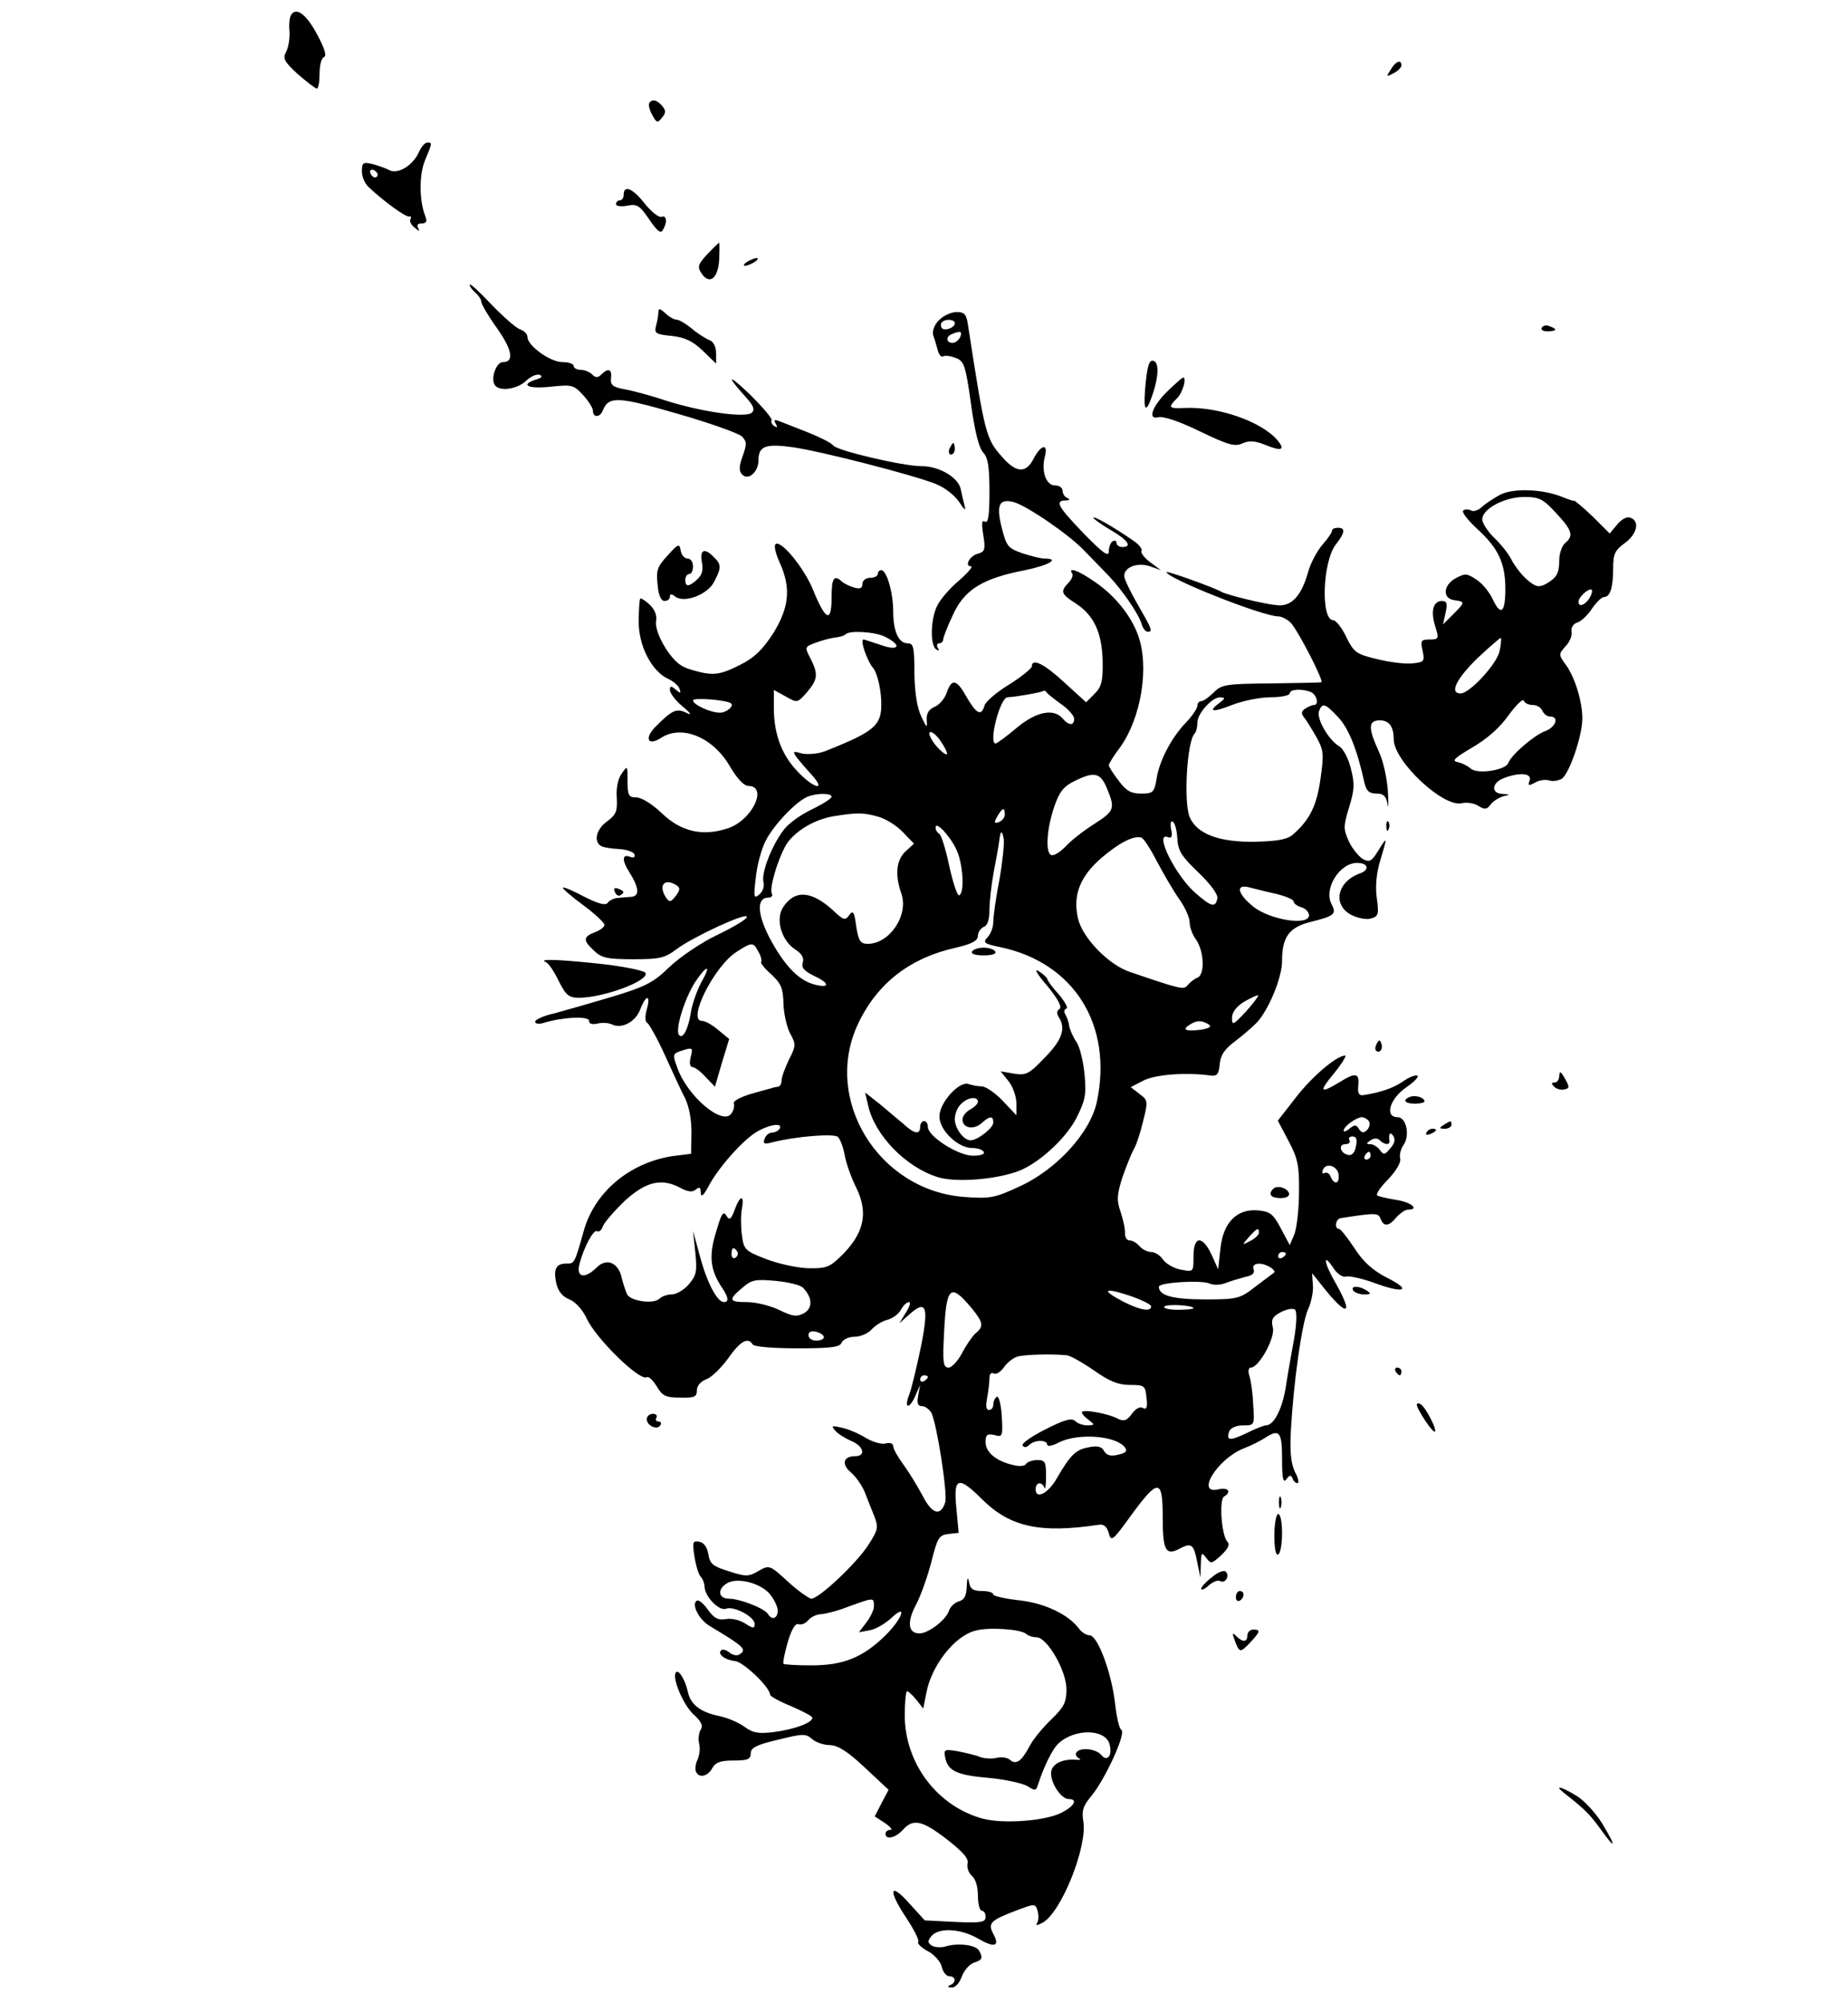 <?xml version="1.0" encoding="utf-8"?>
<svg xmlns="http://www.w3.org/2000/svg" version="1.0" width="480pt" height="520pt" viewBox="0 0 480 520" preserveAspectRatio="xMidYMid meet">

<g transform="translate(0,520) scale(0.1,-0.1)" fill="#000000" stroke="none">
<path d="M756 5161 c-4 -6 -6 -25 -4 -43 1 -18 -3 -42 -9 -53 -9 -16 -5 -25&#xA;30 -57 23 -20 45 -37 50 -38 4 0 7 18 7 39 0 22 5 41 12 43 7 3 1 23 -18 58&#xA;-28 53 -55 73 -68 51z"/>
<path d="M3612 5019 c-12 -19 -11 -19 8 -9 11 6 20 15 20 20 0 17 -15 11 -28&#xA;-11z"/>
<path d="M1686 4932 c-2 -4 1 -18 8 -30 11 -21 14 -22 25 -8 11 13 11 19 1 31&#xA;-14 16 -26 19 -34 7z"/>
<path d="M1088 4805 c-15 -34 -54 -58 -76 -47 -9 5 -29 12 -44 16 -25 6 -28 4&#xA;-28 -19 0 -14 8 -33 19 -42 37 -35 96 -78 104 -75 5 1 6 -2 3 -7 -3 -5 2 -15&#xA;11 -22 12 -10 14 -10 9 -1 -4 8 -1 12 9 12 12 0 15 5 10 18 -16 39 -17 108 -1&#xA;146 19 45 19 46 6 46 -6 0 -16 -11 -22 -25z m-107 -58 c-1 -12 -15 -9 -19 4&#xA;-3 6 1 10 8 8 6 -3 11 -8 11 -12z"/>
<path d="M1620 4695 c0 -8 -4 -15 -10 -15 -5 0 -10 -4 -10 -10 0 -5 13 -7 29&#xA;-4 26 5 32 1 57 -35 20 -30 30 -38 35 -29 13 20 11 41 -3 35 -7 -2 -26 13 -43&#xA;34 -31 40 -55 50 -55 24z"/>
<path d="M1837 4540 c-23 -25 -26 -32 -16 -48 21 -33 44 -16 47 34 1 24 1 44&#xA;0 44 -2 -1 -16 -14 -31 -30z"/>
<path d="M1940 4520 c-8 -5 -10 -10 -5 -10 6 0 17 5 25 10 8 5 11 10 5 10 -5&#xA;0 -17 -5 -25 -10z"/>
<path d="M1220 4461 c0 -5 7 -14 15 -21 8 -7 15 -17 15 -23 0 -6 18 -37 41&#xA;-69 40 -57 45 -88 15 -88 -17 0 -32 -42 -21 -59 11 -18 57 -12 81 10 12 12 29&#xA;19 36 16 8 -4 5 -8 -9 -12 -44 -14 -22 -25 36 -19 56 6 61 5 85 -21 14 -15 26&#xA;-34 26 -41 0 -19 19 -18 26 1 15 37 39 36 194 -9 84 -24 159 -51 167 -59 13&#xA;-13 13 -20 2 -51 -10 -27 -10 -39 -1 -48 16 -16 42 7 42 37 0 37 18 44 90 34&#xA;75 -11 309 -71 370 -95 25 -10 50 -30 62 -48 12 -19 17 -23 14 -11 -3 11 -8&#xA;32 -11 47 -8 30 -56 58 -102 58 -48 0 -217 40 -228 53 -5 7 -35 22 -65 34 -30&#xA;12 -64 25 -74 29 -15 6 -17 4 -11 -6 5 -9 4 -11 -4 -6 -6 4 -9 11 -7 15 3 4&#xA;-23 34 -56 67 -59 56 -63 51 -9 -9 18 -20 22 -30 14 -38 -15 -15 -132 2 -223&#xA;31 -36 12 -83 25 -105 29 -33 6 -40 11 -38 29 3 24 -7 28 -25 10 -9 -9 -15 -9&#xA;-24 0 -7 7 -20 12 -30 12 -10 0 -18 5 -18 10 0 6 -13 10 -29 10 -32 0 -91 43&#xA;-91 65 0 8 -8 16 -19 20 -10 3 -43 32 -75 65 -31 33 -56 56 -56 51z"/>
<path d="M1710 4389 c0 -8 -3 -23 -6 -35 -5 -19 -1 -22 41 -26 35 -4 55 -14&#xA;81 -39 l34 -33 0 27 c0 17 -7 30 -17 34 -10 4 -31 17 -46 30 -16 13 -33 23&#xA;-39 23 -6 0 -20 7 -30 17 -14 13 -18 13 -18 2z"/>
<path d="M2439 4369 c-12 -12 -18 -27 -15 -40 4 -10 9 -28 12 -39 3 -11 9 -18&#xA;14 -15 5 3 19 1 32 -4 22 -8 26 -19 40 -119 10 -73 21 -116 32 -127 12 -13 16&#xA;-36 16 -101 0 -62 -3 -83 -12 -78 -8 5 -9 -4 -4 -35 6 -37 4 -43 -13 -48 -22&#xA;-5 -37 -33 -19 -33 6 0 -7 -16 -30 -36 -24 -20 -49 -49 -57 -65 -18 -33 -20&#xA;-105 -3 -115 7 -4 8 -3 4 4 -4 7 -2 12 3 12 6 0 11 5 11 11 0 5 12 35 26 65&#xA;30 64 77 93 187 114 62 13 91 30 50 30 -10 0 -36 7 -58 14 -37 13 -41 18 -53&#xA;66 -15 59 -7 76 30 67 34 -9 144 -84 184 -126 19 -20 48 -49 64 -66 35 -37 76&#xA;-96 85 -124 3 -12 11 -21 16 -21 14 0 11 7 -26 71 -19 33 -35 66 -35 74 0 23&#xA;35 36 67 25 l28 -10 -28 21 c-15 11 -25 25 -22 29 3 5 -7 17 -22 27 -49 34&#xA;-103 65 -103 59 0 -3 20 -17 45 -32 45 -26 57 -44 30 -44 -8 0 -15 5 -15 11 0&#xA;5 -4 7 -10 4 -5 -3 -10 -15 -10 -26 0 -16 -15 -5 -65 46 -68 71 -76 85 -47 86&#xA;10 0 12 3 5 6 -7 2 -13 11 -13 19 0 8 -9 14 -20 14 -23 0 -36 37 -26 75 9 35&#xA;-10 31 -29 -5 -20 -40 -46 -38 -83 5 -41 46 -44 58 -88 343 -4 26 -9 32 -29&#xA;32 -14 0 -34 -9 -46 -21z m41 -8 c0 -12 -28 -22 -34 -12 -3 5 -3 11 1 15 9 9&#xA;33 7 33 -3z m14 -36 c-4 -8 -12 -15 -20 -15 -17 0 -18 17 -1 23 22 9 27 7 21&#xA;-8z"/>
<path d="M4005 4350 c-4 -6 3 -10 14 -10 25 0 27 6 6 13 -8 4 -17 2 -20 -3z"/>
<path d="M2976 4208 c-7 -67 -2 -85 13 -45 20 52 23 94 8 100 -11 4 -16 -8&#xA;-21 -55z"/>
<path d="M3036 4188 c-43 -41 -57 -79 -27 -71 13 3 55 -11 108 -37 73 -35 90&#xA;-40 110 -31 18 8 32 7 60 -4 41 -17 52 -13 32 11 -40 49 -154 89 -241 85 -43&#xA;-2 -45 1 -21 25 15 14 26 54 16 54 -2 0 -19 -15 -37 -32z"/>
<path d="M2466 4035 c-3 -8 -1 -15 4 -15 6 0 10 7 10 15 0 8 -2 15 -4 15 -2 0&#xA;-6 -7 -10 -15z"/>
<path d="M3895 3915 c-16 -9 -38 -23 -47 -32 -9 -8 -22 -12 -27 -8 -6 3 -15 4&#xA;-20 0 -6 -3 11 -25 36 -48 55 -50 73 -89 73 -156 0 -62 -12 -71 -33 -26 -9 19&#xA;-28 42 -43 51 -24 16 -29 16 -53 3 -33 -18 -35 -53 -3 -57 28 -4 28 -5 -4 -37&#xA;l-26 -26 7 31 c5 24 3 30 -10 30 -22 0 -30 -26 -17 -66 10 -32 9 -34 -15 -34&#xA;-22 0 -24 -3 -18 -29 6 -28 4 -30 -27 -33 -18 -2 -59 3 -91 11 -54 13 -60 17&#xA;-80 57 -11 24 -27 44 -34 44 -33 0 -28 153 7 197 24 31 25 43 5 43 -8 0 -15&#xA;-3 -15 -7 0 -5 -11 -21 -25 -37 -14 -16 -31 -48 -37 -70 -18 -64 -44 -91 -81&#xA;-87 -34 3 -132 27 -145 35 -16 10 -142 55 -142 51 0 -16 250 -115 290 -115 9&#xA;0 24 -8 33 -17 21 -24 87 -153 79 -154 -4 -1 -63 -2 -132 -3 -115 -1 -127 -3&#xA;-147 -23 -13 -13 -27 -23 -33 -23 -5 0 -10 -5 -10 -12 0 -7 -13 -26 -29 -43&#xA;-38 -39 -70 -100 -77 -147 -6 -35 -9 -38 -40 -38 -26 0 -39 7 -58 33 -15 19&#xA;-26 37 -26 41 0 3 13 25 30 47 54 76 76 208 46 290 -18 51 -62 105 -113 139&#xA;-43 30 -70 39 -58 21 3 -5 -2 -16 -10 -24 -21 -22 -19 -29 17 -52 49 -31 70&#xA;-76 72 -150 1 -54 -3 -68 -21 -86 l-22 -22 -56 51 c-53 49 -85 65 -85 42 0 -5&#xA;-27 -27 -59 -47 -33 -20 -62 -45 -64 -55 -8 -28 -21 -21 -46 22 -26 47 -39 50&#xA;-52 12 -5 -15 -19 -32 -32 -37 -15 -7 -21 -17 -20 -35 2 -21 0 -20 -14 10 -11&#xA;23 -17 61 -18 113 0 66 -2 77 -17 77 -24 0 -38 31 -38 83 0 49 -17 107 -31&#xA;107 -5 0 -9 -4 -9 -10 0 -5 -9 -10 -20 -10 -11 0 -20 -7 -20 -16 0 -11 -6 -14&#xA;-22 -9 -13 4 -27 11 -32 16 -20 18 -26 8 -26 -42 0 -66 -15 -61 -47 17 -23 59&#xA;-86 135 -99 121 -4 -4 1 -25 11 -47 30 -66 25 -116 -16 -183 -28 -43 -49 -64&#xA;-85 -82 -55 -28 -72 -30 -127 -14 -29 8 -45 21 -68 56 -18 29 -27 55 -25 70 3&#xA;15 -3 30 -16 43 -12 11 -23 18 -25 16 -2 -2 -4 -28 -4 -58 -1 -63 33 -130 76&#xA;-150 13 -6 27 -17 30 -26 4 -12 3 -13 -10 -2 -12 10 -15 10 -15 -1 0 -8 14&#xA;-27 32 -42 24 -20 26 -25 10 -17 -25 12 -36 7 -80 -37 -29 -30 -19 -50 14 -29&#xA;54 36 135 3 179 -72 18 -31 37 -52 48 -52 53 0 11 -89 -52 -110 -66 -22 -122&#xA;-9 -172 39 -25 24 -53 41 -66 41 -20 0 -23 5 -23 42 0 41 0 42 -15 20 -10 -13&#xA;-15 -38 -13 -63 2 -35 -2 -44 -25 -61 -28 -20 -36 -52 -16 -64 7 -4 28 -7 47&#xA;-8 19 -1 37 -7 40 -14 2 -7 -2 -10 -12 -6 -20 8 -21 -9 -2 -39 26 -41 28 -63&#xA;6 -65 -11 -1 -28 -2 -37 -3 -10 -1 -21 -7 -25 -13 -5 -7 -24 -2 -60 16 -28 15&#xA;-53 26 -56 24 -2 -2 22 -23 52 -45 31 -23 56 -46 56 -52 0 -5 -11 -14 -25 -19&#xA;-31 -12 -31 -21 -2 -48 20 -19 35 -22 102 -22 68 0 82 3 112 26 43 32 183 97&#xA;183 84 0 -6 -34 -26 -75 -46 -43 -20 -97 -57 -125 -83 -43 -42 -63 -52 -152&#xA;-79 -57 -17 -124 -36 -150 -43 -27 -6 -48 -16 -48 -21 0 -6 10 -7 23 -3 49 15&#xA;117 18 117 5 0 -8 8 -10 22 -7 12 3 28 2 37 -2 25 -13 62 6 74 39 15 39 28 39&#xA;17 0 -5 -19 -5 -32 2 -36 5 -4 26 -41 45 -83 19 -42 42 -92 52 -111 11 -22 17&#xA;-56 17 -90 l-1 -55 -48 -6 c-111 -17 -203 -93 -231 -195 -24 -85 -24 -84 -45&#xA;-84 -27 0 -34 -14 -26 -52 5 -20 16 -34 34 -41 15 -6 34 -26 45 -50 25 -53&#xA;138 -163 156 -152 5 3 16 -8 26 -24 14 -24 23 -29 60 -29 38 -1 44 2 44 19 0&#xA;12 10 23 25 29 14 5 39 30 57 55 31 44 51 55 63 35 4 -6 54 -10 116 -10 88 0&#xA;111 3 115 15 4 8 18 15 34 15 15 0 35 9 44 19 10 11 28 22 41 25 14 4 29 15&#xA;35 26 6 11 15 20 21 20 5 0 2 -12 -8 -27 l-17 -28 27 24 c44 39 50 18 28 -90&#xA;-11 -52 -24 -106 -30 -121 -14 -36 2 -36 17 0 l12 27 -5 -27 c-4 -20 -1 -28 9&#xA;-28 9 0 19 -8 25 -17 14 -27 43 -211 36 -233 -12 -37 -34 -31 -59 18 -14 26&#xA;-36 62 -50 81 -14 19 -26 40 -26 47 0 7 -8 10 -20 7 -10 -3 -34 4 -52 15 -18&#xA;11 -46 23 -62 26 -25 6 -28 5 -17 -7 6 -8 25 -20 41 -27 34 -14 40 -40 11 -40&#xA;-31 0 -36 -21 -11 -42 13 -11 29 -34 36 -51 7 -18 18 -46 25 -63 11 -29 10&#xA;-35 -16 -75 -31 -48 -128 -139 -148 -139 -6 1 -34 20 -60 44 -48 44 -49 44&#xA;-77 28 -25 -15 -33 -15 -76 -1 -42 13 -50 19 -54 44 -3 19 -12 31 -24 33 -17&#xA;3 -18 -1 -12 -40 4 -24 11 -47 17 -52 5 -6 9 -17 9 -25 1 -26 38 -64 56 -57&#xA;20 8 74 -21 74 -39 0 -13 -3 -13 -25 1 -14 9 -36 14 -50 11 -20 -3 -30 2 -46&#xA;24 -11 16 -24 27 -29 24 -15 -9 5 -48 32 -65 92 -55 99 -62 78 -75 -6 -4 -18&#xA;-1 -26 6 -8 6 -17 9 -21 5 -10 -10 10 -25 37 -28 22 -3 90 -68 90 -87 0 -4 25&#xA;-18 55 -30 30 -13 55 -26 55 -30 0 -13 -46 -30 -99 -37 -40 -5 -55 -3 -78 14&#xA;-15 11 -44 23 -63 27 -50 10 -76 30 -83 62 -7 32 -24 60 -31 52 -12 -12 18&#xA;-83 44 -108 21 -19 27 -30 20 -41 -5 -8 -7 -25 -4 -36 3 -12 1 -30 -4 -41 -5&#xA;-10 -7 -24 -5 -30 7 -20 31 -15 43 7 8 15 21 20 55 20 37 0 45 3 45 19 0 14&#xA;15 22 71 35 64 16 72 16 88 2 10 -9 31 -16 47 -16 21 -1 45 -16 90 -58 l62&#xA;-58 -18 -34 -18 -35 26 -17 c15 -10 21 -18 15 -18 -7 0 -13 -4 -13 -10 0 -17&#xA;26 -11 45 10 27 30 50 25 115 -25 42 -33 57 -50 53 -63 -2 -10 3 -24 11 -31&#xA;10 -8 16 -29 16 -52 0 -22 5 -39 10 -39 6 0 10 -7 10 -16 0 -14 -12 -16 -79&#xA;-13 l-79 4 -41 45 c-51 57 -55 33 -6 -40 19 -29 33 -56 30 -61 -3 -4 8 -15 25&#xA;-24 16 -8 33 -27 36 -40 3 -14 12 -25 20 -25 17 0 18 -17 2 -23 -8 -4 -7 -6 4&#xA;-6 9 -1 20 11 26 28 6 16 20 32 31 36 23 7 25 13 13 33 -10 14 -57 19 -87 9&#xA;-11 -3 -26 -2 -34 2 -12 8 -12 12 -2 25 19 23 76 20 121 -6 43 -25 58 -21 40&#xA;12 -15 28 -7 35 58 60 50 19 51 19 57 0 3 -11 3 -25 -1 -31 -5 -8 -1 -8 14 0&#xA;48 26 116 195 106 262 -5 28 -1 41 20 66 36 43 91 163 79 172 -6 3 -13 35 -17&#xA;71 -9 78 -45 175 -66 175 -8 0 -21 8 -28 18 -28 37 -90 66 -156 73 -36 4 -66&#xA;11 -66 15 0 5 -13 9 -29 9 -23 0 -31 5 -34 23 -3 15 -5 12 -6 -11 -1 -25 -6&#xA;-35 -21 -39 -10 -3 -22 -14 -25 -24 -8 -24 -53 -59 -77 -59 -29 0 -33 29 -9&#xA;74 12 22 30 73 40 111 16 64 20 70 44 73 l27 3 -6 65 c-8 80 5 84 68 21 72&#xA;-71 150 -88 302 -65 14 2 21 -5 26 -22 6 -23 10 -20 59 48 70 95 81 94 81 -7&#xA;0 -87 8 -101 46 -80 29 15 35 10 44 -38 l8 -38 1 34 c1 31 2 33 14 17 12 -16&#xA;14 -16 39 7 18 17 23 28 16 35 -15 15 -22 108 -9 117 21 12 11 25 -14 19 -61&#xA;-15 -3 79 65 106 19 7 44 20 55 27 38 25 45 17 45 -54 0 -51 3 -64 11 -53 8&#xA;11 12 12 16 3 2 -7 8 -13 13 -13 5 0 2 14 -7 30 -10 22 -13 52 -10 108 7 125&#xA;28 274 44 312 9 19 15 49 13 65 l-2 30 24 -30 c65 -83 86 -83 39 1 -33 56 -37&#xA;87 -6 40 9 -13 23 -22 30 -20 7 3 41 -4 74 -16 78 -29 100 -20 34 13 -37 19&#xA;-62 41 -85 77 -18 27 -36 50 -40 50 -13 0 -9 27 5 28 91 14 97 14 103 -2 8&#xA;-21 21 -20 41 4 10 11 23 20 30 20 31 0 9 19 -29 25 -24 4 -47 9 -51 12 -4 3&#xA;8 21 28 41 21 22 34 44 32 54 -3 9 1 25 8 35 18 25 8 73 -15 73 -34 0 -21 47&#xA;22 77 22 15 35 29 29 31 -6 2 -23 -5 -38 -16 -25 -17 -58 -28 -103 -35 -11 -1&#xA;-14 6 -12 26 3 32 -7 34 -50 7 -50 -30 -53 -24 -12 25 20 25 32 45 28 45 -22&#xA;0 -87 -55 -129 -110 l-46 -59 28 -53 c24 -45 28 -65 27 -133 0 -44 -6 -93 -12&#xA;-109 l-12 -28 -23 43 c-20 38 -28 44 -59 47 -55 5 -91 -31 -98 -99 l-6 -54&#xA;-17 38 c-24 51 -47 49 -47 -4 0 -41 0 -41 -32 -35 -18 3 -39 15 -47 26 -7 11&#xA;-21 20 -31 20 -10 0 -23 7 -30 15 -7 8 -18 15 -26 15 -7 0 -12 8 -12 18 1 9&#xA;-4 34 -11 55 -11 31 -10 45 4 90 10 28 23 61 29 72 7 11 18 44 25 74 13 52 13&#xA;55 -9 71 l-23 18 33 17 c31 16 111 22 175 13 16 -2 21 4 23 29 2 24 13 40 40&#xA;60 20 15 45 37 56 48 31 33 66 117 66 160 0 62 18 87 71 101 65 16 71 21 58&#xA;46 -22 40 20 108 66 108 29 0 33 -18 8 -27 -60 -21 -73 -82 -23 -108 18 -9 40&#xA;-13 52 -9 18 5 20 11 14 53 -4 30 -1 65 9 97 19 63 19 65 -5 26 -17 -28 -23&#xA;-31 -40 -22 -10 6 -27 26 -36 45 -15 33 -15 39 0 89 14 45 15 61 5 100 -6 26&#xA;-20 53 -31 59 -28 17 -59 72 -52 91 9 23 16 20 50 -16 27 -29 49 -83 68 -170&#xA;5 -21 12 -28 31 -28 18 0 25 -6 29 -27 2 -16 3 -1 1 32 -2 33 -12 80 -24 105&#xA;-28 61 -27 80 3 80 24 0 36 -16 36 -49 0 -57 129 -178 177 -166 13 3 32 0 43&#xA;-7 16 -10 22 -10 32 4 7 9 22 18 33 21 18 4 18 5 -2 6 -31 1 -29 29 3 41 41&#xA;16 74 13 67 -6 -5 -14 -3 -15 15 -5 11 6 27 8 36 5 8 -3 22 -1 32 4 19 11 54&#xA;111 54 157 0 43 -19 106 -42 138 -20 27 -20 29 -2 49 11 11 18 28 16 38 -2 11&#xA;5 21 15 24 10 3 27 19 38 36 11 16 25 30 31 30 16 0 24 24 24 75 0 37 5 47 30&#xA;65 32 23 40 57 15 66 -9 4 -23 -4 -34 -17 l-20 -24 -44 44 c-25 24 -47 42 -48&#xA;41 -2 -1 -17 4 -34 11 -51 20 -127 22 -160 4z m147 -47 c42 -45 46 -59 23 -78&#xA;-8 -7 -15 -27 -15 -44 0 -35 -7 -46 -35 -62 -17 -9 -26 -8 -47 10 -14 11 -32&#xA;35 -41 51 -8 17 -29 43 -46 59 -17 17 -31 38 -31 48 0 27 58 58 109 58 39 0&#xA;49 -5 83 -42z m88 -218 c-11 -20 -30 -28 -30 -12 0 11 22 32 32 32 5 0 4 -9&#xA;-2 -20z m-1831 -103 c44 -22 37 -38 -9 -22 -24 8 -45 15 -47 15 -10 0 9 -55&#xA;24 -73 9 -9 18 -42 21 -72 6 -77 -7 -90 -145 -145 -18 -7 -45 -9 -60 -6 -24 7&#xA;-25 6 -13 -11 8 -10 25 -30 39 -45 39 -44 3 -34 -38 10 -41 43 -61 97 -61 165&#xA;l0 46 31 -17 c30 -17 30 -17 55 11 28 33 30 47 9 88 -15 29 -15 30 12 40 15 6&#xA;38 12 51 14 12 1 26 5 29 9 11 10 77 6 102 -7z m1596 -37 c-7 -34 -78 -110&#xA;-101 -110 -30 0 -12 37 43 91 32 30 60 54 61 53 2 -1 1 -17 -3 -34z m-1137&#xA;-139 c17 -12 32 -29 32 -37 0 -18 -14 -18 -30 1 -23 27 -69 18 -120 -25 -26&#xA;-22 -51 -40 -54 -40 -19 0 11 119 31 120 23 1 89 13 92 16 3 2 7 1 10 -4 3 -4&#xA;21 -18 39 -31z m646 33 c16 -6 23 -34 9 -34 -5 0 -14 -4 -22 -9 -11 -7 -12&#xA;-13 -4 -23 6 -7 20 -30 32 -51 19 -34 20 -44 11 -108 -10 -70 -27 -105 -69&#xA;-143 -16 -15 -38 -19 -98 -21 -96 -2 -154 20 -173 64 -16 40 -7 197 13 217 4&#xA;4 7 16 7 28 0 24 38 66 59 66 14 -1 14 -3 -1 -14 -32 -24 -19 -26 32 -6 28 11&#xA;73 20 100 20 28 0 50 5 50 10 0 11 30 13 54 4z m-1505 -30 c8 -7 -12 -24 -29&#xA;-24 -25 0 -70 21 -70 32 0 8 89 1 99 -8z m2082 -4 c11 0 22 -7 25 -15 4 -8 12&#xA;-15 20 -15 25 0 15 -28 -13 -38 -29 -11 -88 -62 -95 -82 -6 -19 -80 -31 -98&#xA;-15 -8 7 -24 15 -35 17 -15 3 -6 11 38 37 38 22 72 51 95 84 20 27 38 45 40&#xA;38 2 -6 12 -11 23 -11z m-1537 -95 c9 -13 16 -27 16 -31 0 -10 -30 17 -41 38&#xA;-15 27 6 22 25 -7z m431 -121 c22 -53 20 -59 -33 -93 -27 -17 -59 -42 -72 -56&#xA;-13 -14 -29 -25 -37 -25 -18 0 -16 63 5 125 13 39 25 54 52 67 52 26 68 23 85&#xA;-18z m-715 -22 c0 -5 -23 -19 -51 -33 -28 -13 -62 -37 -74 -54 -31 -41 -58&#xA;-111 -52 -135 3 -11 -2 -25 -11 -32 -14 -12 -15 -7 -9 43 3 31 14 74 26 97 21&#xA;41 79 102 109 114 24 10 62 9 62 0z m450 -46 c0 -8 -7 -16 -15 -20 -13 -4 -14&#xA;-2 -5 14 13 23 20 26 20 6z m-329 -6 c19 -5 48 -23 64 -40 l29 -30 -22 -20&#xA;c-24 -23 -28 -60 -11 -109 20 -56 -30 -131 -87 -131 -19 0 -24 7 -30 45 -5 38&#xA;-8 43 -18 30 -10 -15 -15 -14 -39 9 -58 54 -102 58 -133 11 -20 -31 -5 -86 32&#xA;-110 17 -11 23 -22 19 -34 -4 -13 4 -22 31 -35 39 -18 40 -32 1 -22 -40 10&#xA;-75 44 -113 112 -37 67 -41 114 -8 114 8 0 12 5 9 10 -9 14 22 110 43 136 27&#xA;33 71 57 116 65 62 10 78 10 117 -1z m777 -57 c2 -32 11 -46 55 -88 32 -31 51&#xA;-57 49 -67 -5 -25 -16 -22 -57 14 -52 45 -108 159 -72 145 10 -4 13 2 9 20 -3&#xA;15 -1 23 4 20 6 -3 11 -23 12 -44z m-574 -28 c17 -35 22 -110 8 -119 -5 -3&#xA;-16 30 -26 74 -9 44 -21 82 -26 85 -6 4 -10 11 -10 17 0 18 37 -21 54 -57z&#xA;m112 -78 c-9 -46 -16 -95 -16 -110 0 -14 -7 -32 -15 -40 -13 -14 -9 -17 35&#xA;-26 191 -41 291 -203 249 -401 -17 -80 -104 -175 -199 -219 -67 -31 -78 -33&#xA;-146 -28 -224 17 -369 256 -274 452 50 104 135 169 253 195 42 10 57 18 57 31&#xA;0 9 7 19 15 23 10 3 15 19 15 44 0 21 5 65 11 98 6 32 13 68 14 79 4 30 7 32&#xA;12 8 2 -12 -3 -60 -11 -106z m409 47 c17 -32 43 -77 58 -98 15 -21 27 -48 27&#xA;-60 0 -12 7 -32 16 -44 22 -31 24 -93 4 -100 -8 -3 -19 -12 -25 -19 -10 -13&#xA;-15 -12 -150 34 -55 18 -124 89 -135 139 -14 60 5 109 62 158 45 38 81 57 102&#xA;52 6 -1 24 -29 41 -62z m-1248 -62 c10 -6 10 -12 -2 -28 -13 -16 -16 -17 -25&#xA;-4 -21 32 -4 52 27 32z m1556 -22 c26 -6 47 -15 47 -20 0 -5 9 -12 20 -15 11&#xA;-3 20 -13 20 -21 0 -28 -101 -12 -144 22 -41 33 -48 59 -13 51 12 -3 43 -11&#xA;70 -17z m-1343 -151 c7 -11 9 -23 7 -26 -3 -2 9 -17 26 -32 26 -24 31 -36 32&#xA;-77 1 -27 9 -62 18 -78 15 -27 14 -32 -4 -67 -10 -21 -19 -45 -19 -54 0 -8 -4&#xA;-16 -10 -16 -5 -1 -13 -2 -17 -4 -5 -1 -29 -8 -54 -15 -26 -8 -45 -18 -43 -24&#xA;2 -6 0 -18 -6 -26 -22 -34 -115 44 -141 119 -13 36 -13 36 19 46 21 6 22 4 16&#xA;-19 -4 -16 -2 -26 5 -26 5 0 21 -11 34 -26 l24 -25 18 62 19 62 -28 23 c-15&#xA;13 -34 24 -43 24 -39 0 32 142 90 179 40 26 44 26 57 0z m-149 -80 c-10 -19&#xA;-22 -52 -26 -74 -7 -46 -21 -73 -31 -62 -12 12 15 98 43 140 31 45 41 43 14&#xA;-4z m1415 -75 c-33 -35 -36 -37 -36 -16 0 14 11 29 32 42 18 10 34 18 36 16 1&#xA;-2 -13 -21 -32 -42z m-97 -33 c9 -6 3 -10 -20 -14 -39 -5 -50 0 -29 13 19 12&#xA;31 12 49 1z m417 -252 c3 -6 1 -16 -5 -22 -9 -9 -14 -8 -21 2 -7 12 -11 12&#xA;-24 2 -9 -8 -16 -10 -16 -6 0 11 32 34 47 35 6 0 15 -5 19 -11z m-1531 -19&#xA;c-3 -5 -12 -10 -20 -10 -7 0 -16 -7 -19 -16 -5 -13 -1 -15 21 -9 59 15 158 23&#xA;169 14 6 -5 14 -26 18 -47 3 -20 17 -59 30 -85 33 -67 20 -121 -43 -181 -27&#xA;-26 -38 -29 -83 -28 -29 1 -78 12 -109 24 -54 21 -57 24 -62 62 -3 22 -3 53 0&#xA;68 7 38 -5 36 -19 -3 -8 -22 -13 -27 -19 -18 -11 18 -14 13 -32 -49 -16 -56&#xA;-11 -92 20 -137 15 -23 17 -35 3 -35 -17 0 -44 51 -62 119 l-18 66 6 -56 c5&#xA;-49 3 -60 -17 -83 -12 -14 -32 -26 -44 -26 -11 0 -26 -5 -32 -11 -15 -15 -74&#xA;-7 -84 11 -4 8 -10 27 -14 42 -8 40 -39 54 -65 28 -30 -30 -54 -27 -45 8 11&#xA;44 37 92 46 86 5 -3 12 3 15 13 4 10 29 39 57 66 56 51 97 60 147 32 18 -9 29&#xA;-10 37 -3 10 8 13 6 13 -8 1 -13 7 -8 20 16 25 48 88 119 124 141 33 20 71 26&#xA;61 9z m1586 -51 c-14 -17 -17 -18 -27 -4 -6 8 -17 15 -25 15 -11 0 -11 2 1 10&#xA;9 6 18 6 24 0 12 -12 26 -13 25 -2 -3 19 2 26 10 13 6 -9 3 -20 -8 -32z m-89&#xA;6 c-3 -17 -10 -25 -20 -23 -21 4 -27 28 -7 28 9 0 13 5 10 10 -3 6 0 10 8 10&#xA;10 0 13 -8 9 -25z m38 -25 c0 -5 -5 -10 -11 -10 -5 0 -7 5 -4 10 3 6 8 10 11&#xA;10 2 0 4 -4 4 -10z m-83 -51 c2 -23 -12 -25 -21 -3 -3 8 -10 12 -16 9 -5 -3&#xA;-7 0 -4 8 8 21 40 10 41 -14z m-207 -149 c0 -5 -10 -15 -22 -21 -23 -12 -23&#xA;-12 -4 10 21 23 26 26 26 11z m-1355 -49 c3 -5 1 -12 -5 -16 -5 -3 -10 1 -10&#xA;9 0 18 6 21 15 7z m1425 -5 c0 -3 -4 -8 -10 -11 -5 -3 -10 -1 -10 4 0 6 5 11&#xA;10 11 6 0 10 -2 10 -4z m-40 -36 c8 -5 12 -11 10 -13 -3 -2 -24 -18 -48 -36&#xA;-41 -32 -47 -34 -132 -34 -84 0 -120 10 -120 33 0 11 111 18 132 8 9 -4 27 -4&#xA;40 1 13 5 36 12 51 16 20 4 27 10 23 20 -6 17 20 20 44 5z m-1214 -53 c25 -26&#xA;25 -53 2 -66 -19 -10 -30 -8 -65 9 -23 11 -60 20 -83 20 -47 0 -49 6 -12 37&#xA;24 21 34 23 87 18 33 -3 65 -11 71 -18z m904 -48 c0 -15 -28 -10 -70 11 -60&#xA;31 -55 39 10 18 33 -11 60 -24 60 -29z m-466 -5 c30 -37 32 -47 10 -65 -8 -7&#xA;-24 -30 -35 -51 -11 -21 -27 -38 -35 -38 -14 0 -16 12 -12 88 6 124 16 133 72&#xA;66z m576 0 c0 -2 -18 -4 -41 -4 -22 0 -38 4 -35 8 5 8 76 4 76 -4z m261 -81&#xA;c-7 -37 -17 -95 -22 -128 -10 -56 -31 -95 -51 -95 -5 0 -28 -9 -50 -20 -44&#xA;-21 -54 -20 -45 5 4 9 19 15 36 15 29 0 30 0 26 54 -1 30 -6 63 -10 75 -4 12&#xA;-2 21 4 21 21 0 64 78 57 104 -5 21 -1 28 21 40 16 8 32 11 37 6 5 -5 4 -38&#xA;-3 -77z m-1221 6 c0 -5 -9 -9 -20 -9 -11 0 -20 6 -20 14 0 9 7 12 20 9 11 -3&#xA;20 -9 20 -14z m631 -47 c9 -1 41 -19 70 -39 41 -29 64 -38 94 -38 38 0 40 -2&#xA;43 -34 3 -24 0 -31 -9 -26 -7 5 -19 -1 -29 -15 -13 -18 -21 -20 -36 -13 -25&#xA;14 -94 26 -94 17 0 -4 8 -13 18 -20 16 -13 16 -13 -3 -14 -12 0 -26 5 -32 11&#xA;-9 9 -28 4 -77 -21 -36 -18 -63 -37 -60 -42 4 -6 10 -6 17 1 14 14 47 14 47 1&#xA;0 -6 14 -3 31 6 48 24 145 18 170 -12 8 -10 5 -15 -16 -20 -20 -5 -30 -2 -37&#xA;9 -6 12 -17 15 -41 10 -33 -6 -47 -20 -83 -82 -22 -38 -54 -54 -54 -27 0 19&#xA;16 21 23 4 2 -7 4 6 4 30 0 37 -2 42 -23 42 -12 0 -26 -5 -29 -10 -3 -6 -18&#xA;-7 -33 -3 -44 10 -72 33 -72 59 0 20 4 23 23 19 21 -6 22 -4 19 50 -2 30 -8&#xA;53 -13 49 -5 -3 -9 -12 -9 -20 0 -8 -5 -14 -11 -14 -8 0 -9 11 -5 31 3 17 6&#xA;40 6 51 0 11 4 16 11 13 6 -4 17 3 26 15 8 12 23 24 34 28 16 6 90 8 130 4z&#xA;m-361 -56 c0 -3 -4 -8 -10 -11 -5 -3 -10 -1 -10 4 0 6 5 11 10 11 6 0 10 -2&#xA;10 -4z m-412 -562 c12 -14 22 -34 22 -45 0 -20 -15 -26 -25 -9 -9 15 -73 40&#xA;-101 40 -28 0 -32 24 -6 40 26 16 84 2 110 -26z m272 -33 c0 -10 -9 -29 -20&#xA;-43 l-19 -25 27 5 c15 2 39 16 55 30 46 44 32 1 -15 -45 -58 -56 -108 -76&#xA;-191 -76 -37 0 -69 2 -72 4 -2 3 3 28 11 56 10 34 20 50 28 47 7 -3 19 2 26&#xA;11 7 8 22 15 34 15 11 1 44 9 71 20 64 23 65 24 65 1z m395 -72 c5 -5 17 -9&#xA;27 -9 28 0 78 -87 78 -135 0 -34 -6 -46 -41 -80 -22 -21 -48 -53 -56 -70 -20&#xA;-37 -34 -47 -50 -33 -7 6 -22 8 -34 5 -12 -3 -31 -2 -43 2 -11 5 -38 11 -58&#xA;15 -35 6 -37 5 -33 -16 7 -35 30 -46 113 -53 43 -4 87 -14 100 -21 20 -13 23&#xA;-13 28 3 15 47 38 94 54 108 43 39 122 37 132 -3 8 -29 -6 -47 -22 -27 -14 16&#xA;-55 20 -64 6 -4 -5 0 -12 6 -15 7 -3 4 -5 -7 -4 -37 3 -65 -12 -65 -35 0 -28&#xA;27 -67 46 -67 24 0 15 -18 -18 -35 -42 -22 -151 -30 -205 -16 -118 32 -203&#xA;143 -203 269 0 34 3 62 6 62 3 0 14 -10 24 -22 l18 -23 8 40 c13 71 73 148&#xA;127 162 34 10 118 4 132 -8z"/>
<path d="M2525 2730 c-4 -6 8 -10 30 -10 22 0 34 4 30 10 -3 6 -17 10 -30 10&#xA;-13 0 -27 -4 -30 -10z"/>
<path d="M2720 2641 c28 -34 39 -55 32 -60 -7 -4 -8 -12 -2 -21 19 -30 9 -59&#xA;-36 -105 -41 -43 -49 -47 -80 -42 l-35 6 21 -26 c11 -14 20 -40 20 -57 l0 -31&#xA;-36 38 c-19 20 -44 37 -54 37 -10 0 -25 3 -34 6 -24 9 -76 -48 -76 -84 0 -36&#xA;48 -82 85 -82 13 0 27 -4 30 -10 4 -6 -8 -10 -28 -10 -38 0 -117 50 -117 75 0&#xA;8 -4 15 -10 15 -5 0 -10 -7 -10 -15 0 -21 -15 -19 -44 8 -14 12 -42 35 -62 52&#xA;l-37 29 8 -34 c17 -77 99 -161 182 -186 47 -14 149 -6 208 16 53 20 123 84&#xA;151 138 23 46 26 61 21 113 -3 33 -12 71 -21 84 -9 13 -17 32 -19 42 -1 10 -6&#xA;23 -10 30 -4 6 -3 13 3 15 5 1 -4 18 -20 37 -17 18 -30 37 -30 40 0 3 -10 12&#xA;-22 20 -13 8 -5 -7 22 -38z m-180 -301 c0 -5 -9 -14 -20 -20 -11 -6 -20 -17&#xA;-20 -26 0 -22 28 -28 49 -10 22 20 31 20 31 2 0 -14 -41 -46 -59 -46 -18 0&#xA;-41 31 -41 55 0 13 7 31 16 39 17 18 44 21 44 6z"/>
<path d="M1734 3758 c-27 -29 -30 -39 -26 -75 2 -28 9 -43 18 -43 8 0 14 5 14&#xA;11 0 8 4 8 13 1 23 -19 85 4 102 38 19 36 19 45 -1 64 -24 25 -37 19 -31 -13&#xA;4 -20 1 -33 -12 -45 -22 -20 -31 -20 -31 -1 0 8 5 15 10 15 6 0 10 9 10 20 0&#xA;11 -6 20 -14 20 -8 0 -16 9 -18 21 -3 19 -6 18 -34 -13z"/>
<path d="M3601 3054 c0 -11 3 -14 6 -6 3 7 2 16 -1 19 -3 4 -6 -2 -5 -13z"/>
<path d="M1597 2885 c3 -8 9 -12 14 -9 12 7 11 11 -5 17 -10 4 -13 1 -9 -8z"/>
<path d="M1417 2703 c7 -2 22 -24 34 -49 19 -38 27 -44 53 -44 62 0 180 43&#xA;173 64 -2 6 -50 16 -108 23 -108 12 -173 15 -152 6z"/>
<path d="M3576 2491 c-4 -7 -5 -15 -2 -18 9 -9 19 4 14 18 -4 11 -6 11 -12 0z"/>
<path d="M4050 2408 c0 -10 -5 -18 -12 -18 -9 0 -9 -3 -1 -11 6 -6 18 -9 26&#xA;-7 14 3 14 6 2 28 -11 19 -14 21 -15 8z"/>
<path d="M3663 2353 c-22 -8 -14 -18 12 -18 14 0 25 3 25 6 0 10 -23 17 -37&#xA;12z"/>
<path d="M3750 2280 c-13 -8 -12 -10 3 -10 9 0 17 5 17 10 0 12 -1 12 -20 0z"/>
<path d="M3705 2260 c-3 -6 1 -7 9 -4 18 7 21 14 7 14 -6 0 -13 -4 -16 -10z"/>
<path d="M3307 2114 c-14 -14 -6 -24 19 -24 16 0 24 5 22 13 -5 14 -31 21 -41&#xA;11z"/>
<path d="M3515 1850 c3 -5 16 -10 28 -10 18 0 19 2 7 10 -20 13 -43 13 -35 0z"/>
<path d="M3625 1640 c3 -5 8 -10 11 -10 2 0 4 5 4 10 0 6 -5 10 -11 10 -5 0&#xA;-7 -4 -4 -10z"/>
<path d="M3680 1554 c0 -12 42 -75 47 -70 6 5 -24 63 -37 71 -5 3 -10 3 -10&#xA;-1z"/>
<path d="M1680 1516 c0 -17 27 -29 35 -16 4 6 1 10 -5 10 -6 0 -8 5 -5 10 3 6&#xA;-1 10 -9 10 -9 0 -16 -6 -16 -14z"/>
<path d="M3322 1300 c0 -14 2 -19 5 -12 2 6 2 18 0 25 -3 6 -5 1 -5 -13z"/>
<path d="M3310 1214 c0 -34 4 -53 10 -49 6 3 10 28 10 56 0 27 -4 49 -10 49&#xA;-5 0 -10 -25 -10 -56z"/>
<path d="M3148 1106 c-16 -12 -28 -26 -28 -30 0 -5 9 -1 19 8 11 10 24 15 30&#xA;12 13 -8 26 13 15 24 -5 5 -21 -1 -36 -14z"/>
<path d="M3210 1054 c0 -8 5 -12 10 -9 6 3 10 10 10 16 0 5 -4 9 -10 9 -5 0&#xA;-10 -7 -10 -16z"/>
<path d="M3240 955 c0 -18 -12 -19 -29 -2 -10 10 -11 8 -5 -8 13 -36 15 -36&#xA;40 -10 28 30 29 35 9 35 -8 0 -15 -7 -15 -15z"/>
<path d="M4061 547 c55 -43 69 -57 97 -96 40 -56 41 -46 2 18 -17 27 -47 59&#xA;-66 70 -38 23 -58 28 -33 8z"/>
</g>
</svg>